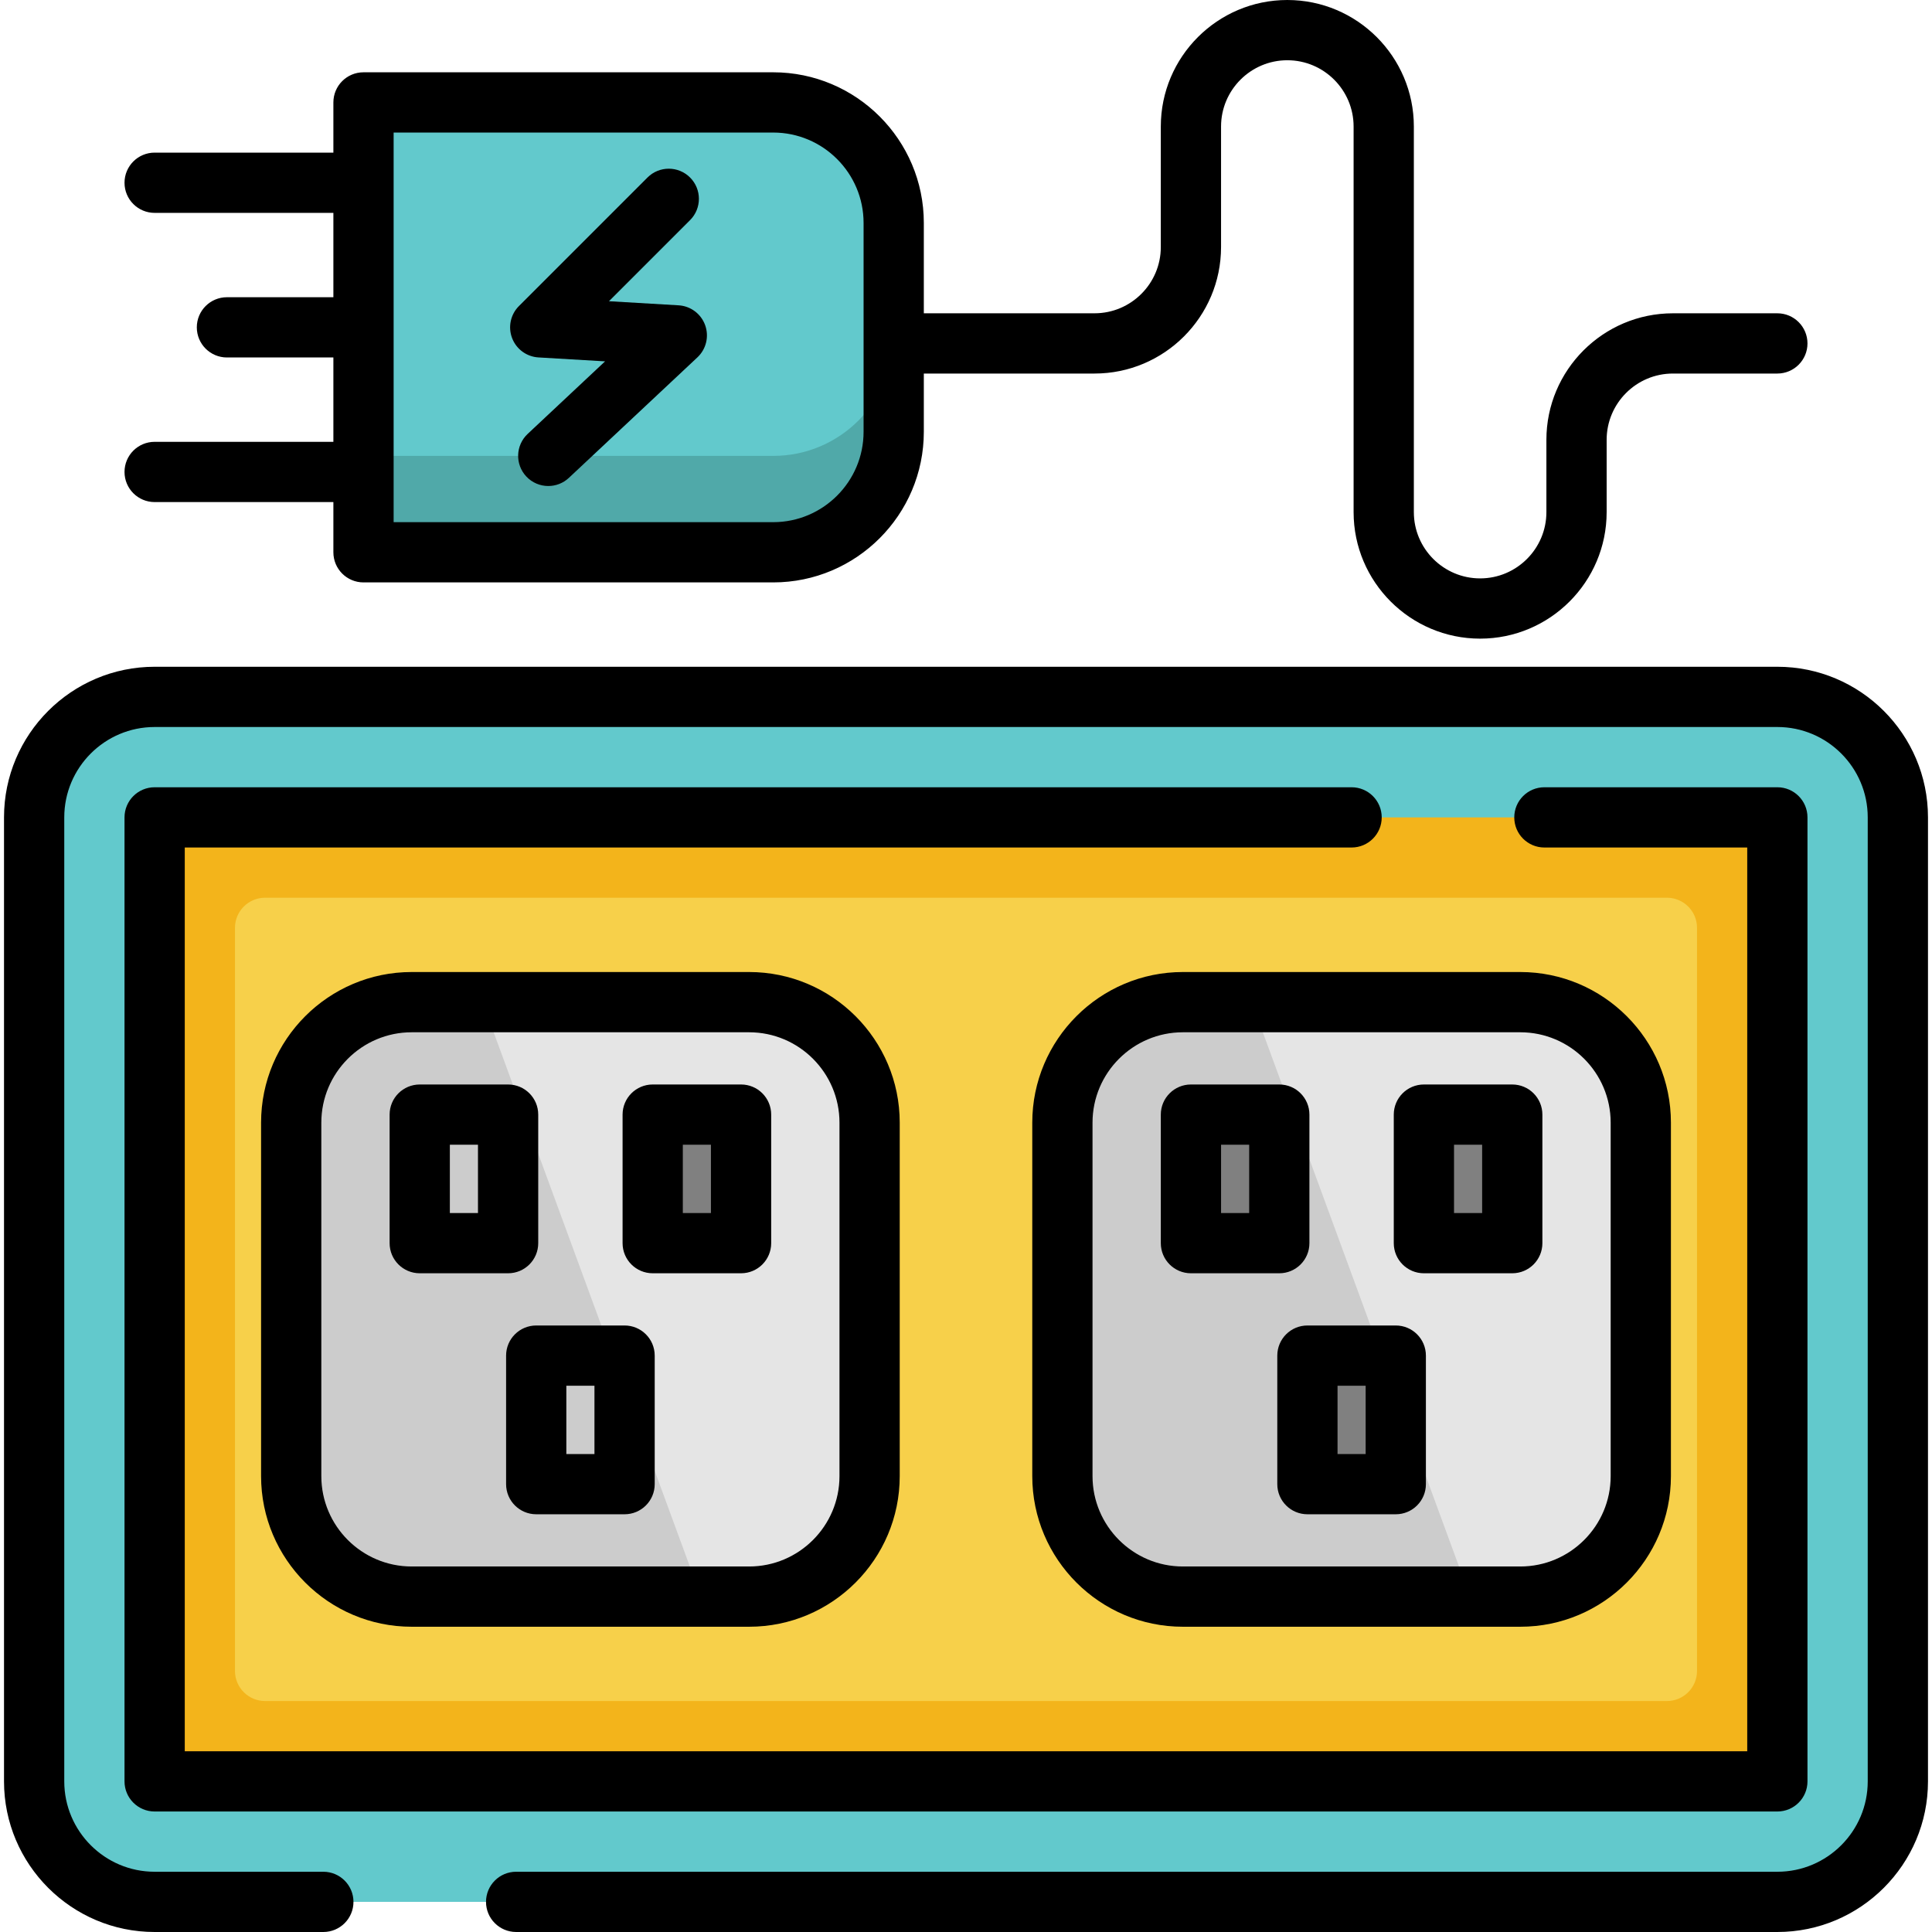 <?xml version="1.0" encoding="iso-8859-1"?>
<!-- Generator: Adobe Illustrator 19.0.0, SVG Export Plug-In . SVG Version: 6.00 Build 0)  -->
<svg version="1.1" id="Layer_1" xmlns="http://www.w3.org/2000/svg" xmlns:xlink="http://www.w3.org/1999/xlink" x="0px" y="0px"
	 viewBox="0 0 512 512" style="enable-background:new 0 0 512 512;" xml:space="preserve">
<path style="fill:#62C9CC;" d="M471.019,504.017H40.981c-17.637,0-31.933-14.297-31.933-31.933V216.615
	c0-17.637,14.297-31.933,31.933-31.933h430.037c17.637,0,31.933,14.297,31.933,31.933v255.468
	C502.952,489.72,488.656,504.017,471.019,504.017z"/>
<rect x="40.981" y="216.615" style="fill:#F3B41B;" width="430.037" height="255.468"/>
<path style="fill:#F7D04A;" d="M62.27,442.811V245.888c0-4.409,3.574-7.983,7.983-7.983h371.493c4.409,0,7.983,3.574,7.983,7.983
	v196.923c0,4.409-3.574,7.983-7.983,7.983H70.254C65.845,450.794,62.27,447.22,62.27,442.811z"/>
<path style="fill:#E5E5E5;" d="M198.52,423.118h-89.414c-17.637,0-31.933-14.297-31.933-31.933v-93.672
	c0-17.637,14.297-31.933,31.933-31.933h89.414c17.637,0,31.933,14.297,31.933,31.933v93.672
	C230.453,408.822,216.157,423.118,198.52,423.118z"/>
<g>
	<rect x="111.235" y="295.385" style="fill:#808080;" width="23.418" height="34.062"/>
	<rect x="172.973" y="295.385" style="fill:#808080;" width="23.418" height="34.062"/>
	<rect x="142.104" y="359.252" style="fill:#808080;" width="23.418" height="34.062"/>
</g>
<path style="fill:#E5E5E5;" d="M313.48,423.118h89.414c17.637,0,31.933-14.297,31.933-31.933v-93.672
	c0-17.637-14.297-31.933-31.933-31.933H313.48c-17.637,0-31.933,14.297-31.933,31.933v93.672
	C281.547,408.822,295.843,423.118,313.48,423.118z"/>
<g>
	<path style="fill:#CCCCCC;" d="M313.48,265.58c-17.637,0-31.933,14.297-31.933,31.933v93.672c0,17.637,14.297,31.933,31.933,31.933
		h76.104L331.727,265.58H313.48z"/>
	<path style="fill:#CCCCCC;" d="M109.643,265.58c-17.637,0-31.933,14.297-31.933,31.933v93.672
		c0,17.637,14.297,31.933,31.933,31.933h76.104L127.889,265.58H109.643z"/>
</g>
<g>
	<rect x="377.347" y="295.385" style="fill:#808080;" width="23.418" height="34.062"/>
	<rect x="315.609" y="295.385" style="fill:#808080;" width="23.418" height="34.062"/>
	<rect x="346.478" y="359.252" style="fill:#808080;" width="23.418" height="34.062"/>
</g>
<path style="fill:#62C9CC;" d="M204.906,146.362H96.333V27.143h108.574c17.637,0,31.933,14.297,31.933,31.933v55.351
	C236.84,132.065,222.543,146.362,204.906,146.362z"/>
<path style="fill:#50A9A9;" d="M204.906,120.815H96.333v25.547h108.574c17.637,0,31.933-14.297,31.933-31.933V88.882
	C236.84,106.518,222.543,120.815,204.906,120.815z"/>
<path d="M471.019,176.699H40.981c-22.011,0-39.917,17.906-39.917,39.917v255.468C1.064,494.094,18.971,512,40.981,512h44.707
	c4.409,0,7.983-3.573,7.983-7.983c0-4.41-3.574-7.983-7.983-7.983H40.981c-13.207,0-23.95-10.745-23.95-23.95V216.615
	c0-13.206,10.743-23.95,23.95-23.95h430.037c13.207,0,23.95,10.745,23.95,23.95v255.468c0,13.206-10.743,23.95-23.95,23.95H136.782
	c-4.409,0-7.983,3.573-7.983,7.983c0,4.41,3.574,7.983,7.983,7.983h334.237c22.011,0,39.917-17.906,39.917-39.917V216.615
	C510.936,194.605,493.029,176.699,471.019,176.699z"/>
<path d="M358.187,208.632H40.981c-4.409,0-7.983,3.573-7.983,7.983v255.468c0,4.41,3.574,7.983,7.983,7.983h430.037
	c4.409,0,7.983-3.573,7.983-7.983V216.615c0-4.41-3.574-7.983-7.983-7.983h-61.738c-4.409,0-7.983,3.573-7.983,7.983
	s3.574,7.983,7.983,7.983h53.755V464.1H48.965V224.599h309.222c4.409,0,7.983-3.573,7.983-7.983S362.596,208.632,358.187,208.632z"
	/>
<path d="M109.106,257.597c-22.011,0-39.917,17.906-39.917,39.917v93.672c0,22.011,17.906,39.917,39.917,39.917h89.414
	c22.011,0,39.917-17.906,39.917-39.917v-93.672c0-22.011-17.906-39.917-39.917-39.917H109.106z M222.47,297.514v93.672
	c0,13.206-10.743,23.95-23.95,23.95h-89.414c-13.207,0-23.95-10.745-23.95-23.95v-93.672c0-13.206,10.743-23.95,23.95-23.95h89.414
	C211.726,273.563,222.47,284.308,222.47,297.514z"/>
<path d="M142.636,329.447v-34.062c0-4.41-3.574-7.983-7.983-7.983h-23.418c-4.409,0-7.983,3.573-7.983,7.983v34.062
	c0,4.41,3.574,7.983,7.983,7.983h23.418C139.062,337.43,142.636,333.857,142.636,329.447z M126.669,321.464h-7.451v-18.096h7.451
	V321.464z"/>
<path d="M172.973,287.401c-4.409,0-7.983,3.573-7.983,7.983v34.062c0,4.41,3.574,7.983,7.983,7.983h23.418
	c4.409,0,7.983-3.573,7.983-7.983v-34.062c0-4.41-3.574-7.983-7.983-7.983H172.973z M188.407,321.464h-7.451v-18.096h7.451V321.464z
	"/>
<path d="M165.522,351.268h-23.418c-4.409,0-7.983,3.573-7.983,7.983v34.062c0,4.41,3.574,7.983,7.983,7.983h23.418
	c4.409,0,7.983-3.573,7.983-7.983v-34.062C173.505,354.842,169.931,351.268,165.522,351.268z M157.538,385.331h-7.451v-18.096h7.451
	V385.331z"/>
<path d="M273.563,297.514v93.672c0,22.011,17.906,39.917,39.917,39.917h89.414c22.011,0,39.917-17.906,39.917-39.917v-93.672
	c0-22.011-17.906-39.917-39.917-39.917H313.48C291.47,257.597,273.563,275.503,273.563,297.514z M426.844,297.514v93.672
	c0,13.206-10.743,23.95-23.95,23.95H313.48c-13.207,0-23.95-10.745-23.95-23.95v-93.672c0-13.206,10.743-23.95,23.95-23.95h89.414
	C416.101,273.563,426.844,284.308,426.844,297.514z"/>
<path d="M377.347,337.43h23.418c4.409,0,7.983-3.573,7.983-7.983v-34.062c0-4.41-3.574-7.983-7.983-7.983h-23.418
	c-4.409,0-7.983,3.573-7.983,7.983v34.062C369.364,333.857,372.938,337.43,377.347,337.43z M385.331,303.368h7.451v18.096h-7.451
	V303.368z"/>
<path d="M307.626,295.385v34.062c0,4.41,3.574,7.983,7.983,7.983h23.418c4.409,0,7.983-3.573,7.983-7.983v-34.062
	c0-4.41-3.574-7.983-7.983-7.983h-23.418C311.2,287.401,307.626,290.975,307.626,295.385z M323.593,303.368h7.451v18.096h-7.451
	V303.368z"/>
<path d="M369.896,351.268h-23.418c-4.409,0-7.983,3.573-7.983,7.983v34.062c0,4.41,3.574,7.983,7.983,7.983h23.418
	c4.409,0,7.983-3.573,7.983-7.983v-34.062C377.879,354.842,374.305,351.268,369.896,351.268z M361.913,385.331h-7.451v-18.096h7.451
	V385.331z"/>
<path d="M40.981,117.089c-4.409,0-7.983,3.573-7.983,7.983c0,4.41,3.574,7.983,7.983,7.983h47.368v13.306
	c0,4.41,3.574,7.983,7.983,7.983h108.574c22.011,0,39.917-17.906,39.917-39.917V98.994h45.239c18.488,0,33.53-15.042,33.53-33.53
	V33.53c0-9.684,7.879-17.563,17.563-17.563c9.684,0,17.563,7.879,17.563,17.563v102.187c0,18.488,15.042,33.53,33.53,33.53
	s33.53-15.042,33.53-33.53v-19.16c0-9.684,7.879-17.563,17.563-17.563h27.676c4.409,0,7.983-3.573,7.983-7.983
	c0-4.41-3.574-7.983-7.983-7.983h-27.676c-18.488,0-33.53,15.042-33.53,33.53v19.16c0,9.684-7.879,17.563-17.563,17.563
	s-17.563-7.879-17.563-17.563V33.53c0-18.488-15.042-33.53-33.53-33.53s-33.53,15.042-33.53,33.53v31.933
	c0,9.684-7.879,17.563-17.563,17.563h-45.239v-23.95c0-22.011-17.906-39.917-39.917-39.917H96.333c-4.409,0-7.983,3.573-7.983,7.983
	v13.306H40.981c-4.409,0-7.983,3.573-7.983,7.983s3.574,7.983,7.983,7.983h47.368v22.353H60.141c-4.409,0-7.983,3.573-7.983,7.983
	s3.574,7.983,7.983,7.983h28.208v22.353H40.981z M104.316,35.127h100.59c13.207,0,23.95,10.745,23.95,23.95v55.351
	c0,13.206-10.743,23.95-23.95,23.95h-100.59V35.127z"/>
<path d="M142.7,94.722l17.651,1.039l-20.513,19.229c-3.217,3.016-3.38,8.067-0.364,11.285c1.572,1.675,3.696,2.523,5.826,2.523
	c1.956,0,3.918-0.715,5.459-2.159l34.062-31.933c2.328-2.182,3.133-5.54,2.047-8.54s-3.853-5.067-7.038-5.254l-18.445-1.085
	l21.491-21.491c3.118-3.119,3.118-8.173,0-11.291c-3.118-3.117-8.173-3.117-11.29,0l-34.062,34.062
	c-2.223,2.224-2.935,5.544-1.817,8.483C136.823,92.528,139.561,94.537,142.7,94.722z"/>
<g>
</g>
<g>
</g>
<g>
</g>
<g>
</g>
<g>
</g>
<g>
</g>
<g>
</g>
<g>
</g>
<g>
</g>
<g>
</g>
<g>
</g>
<g>
</g>
<g>
</g>
<g>
</g>
<g>
</g>
</svg>
